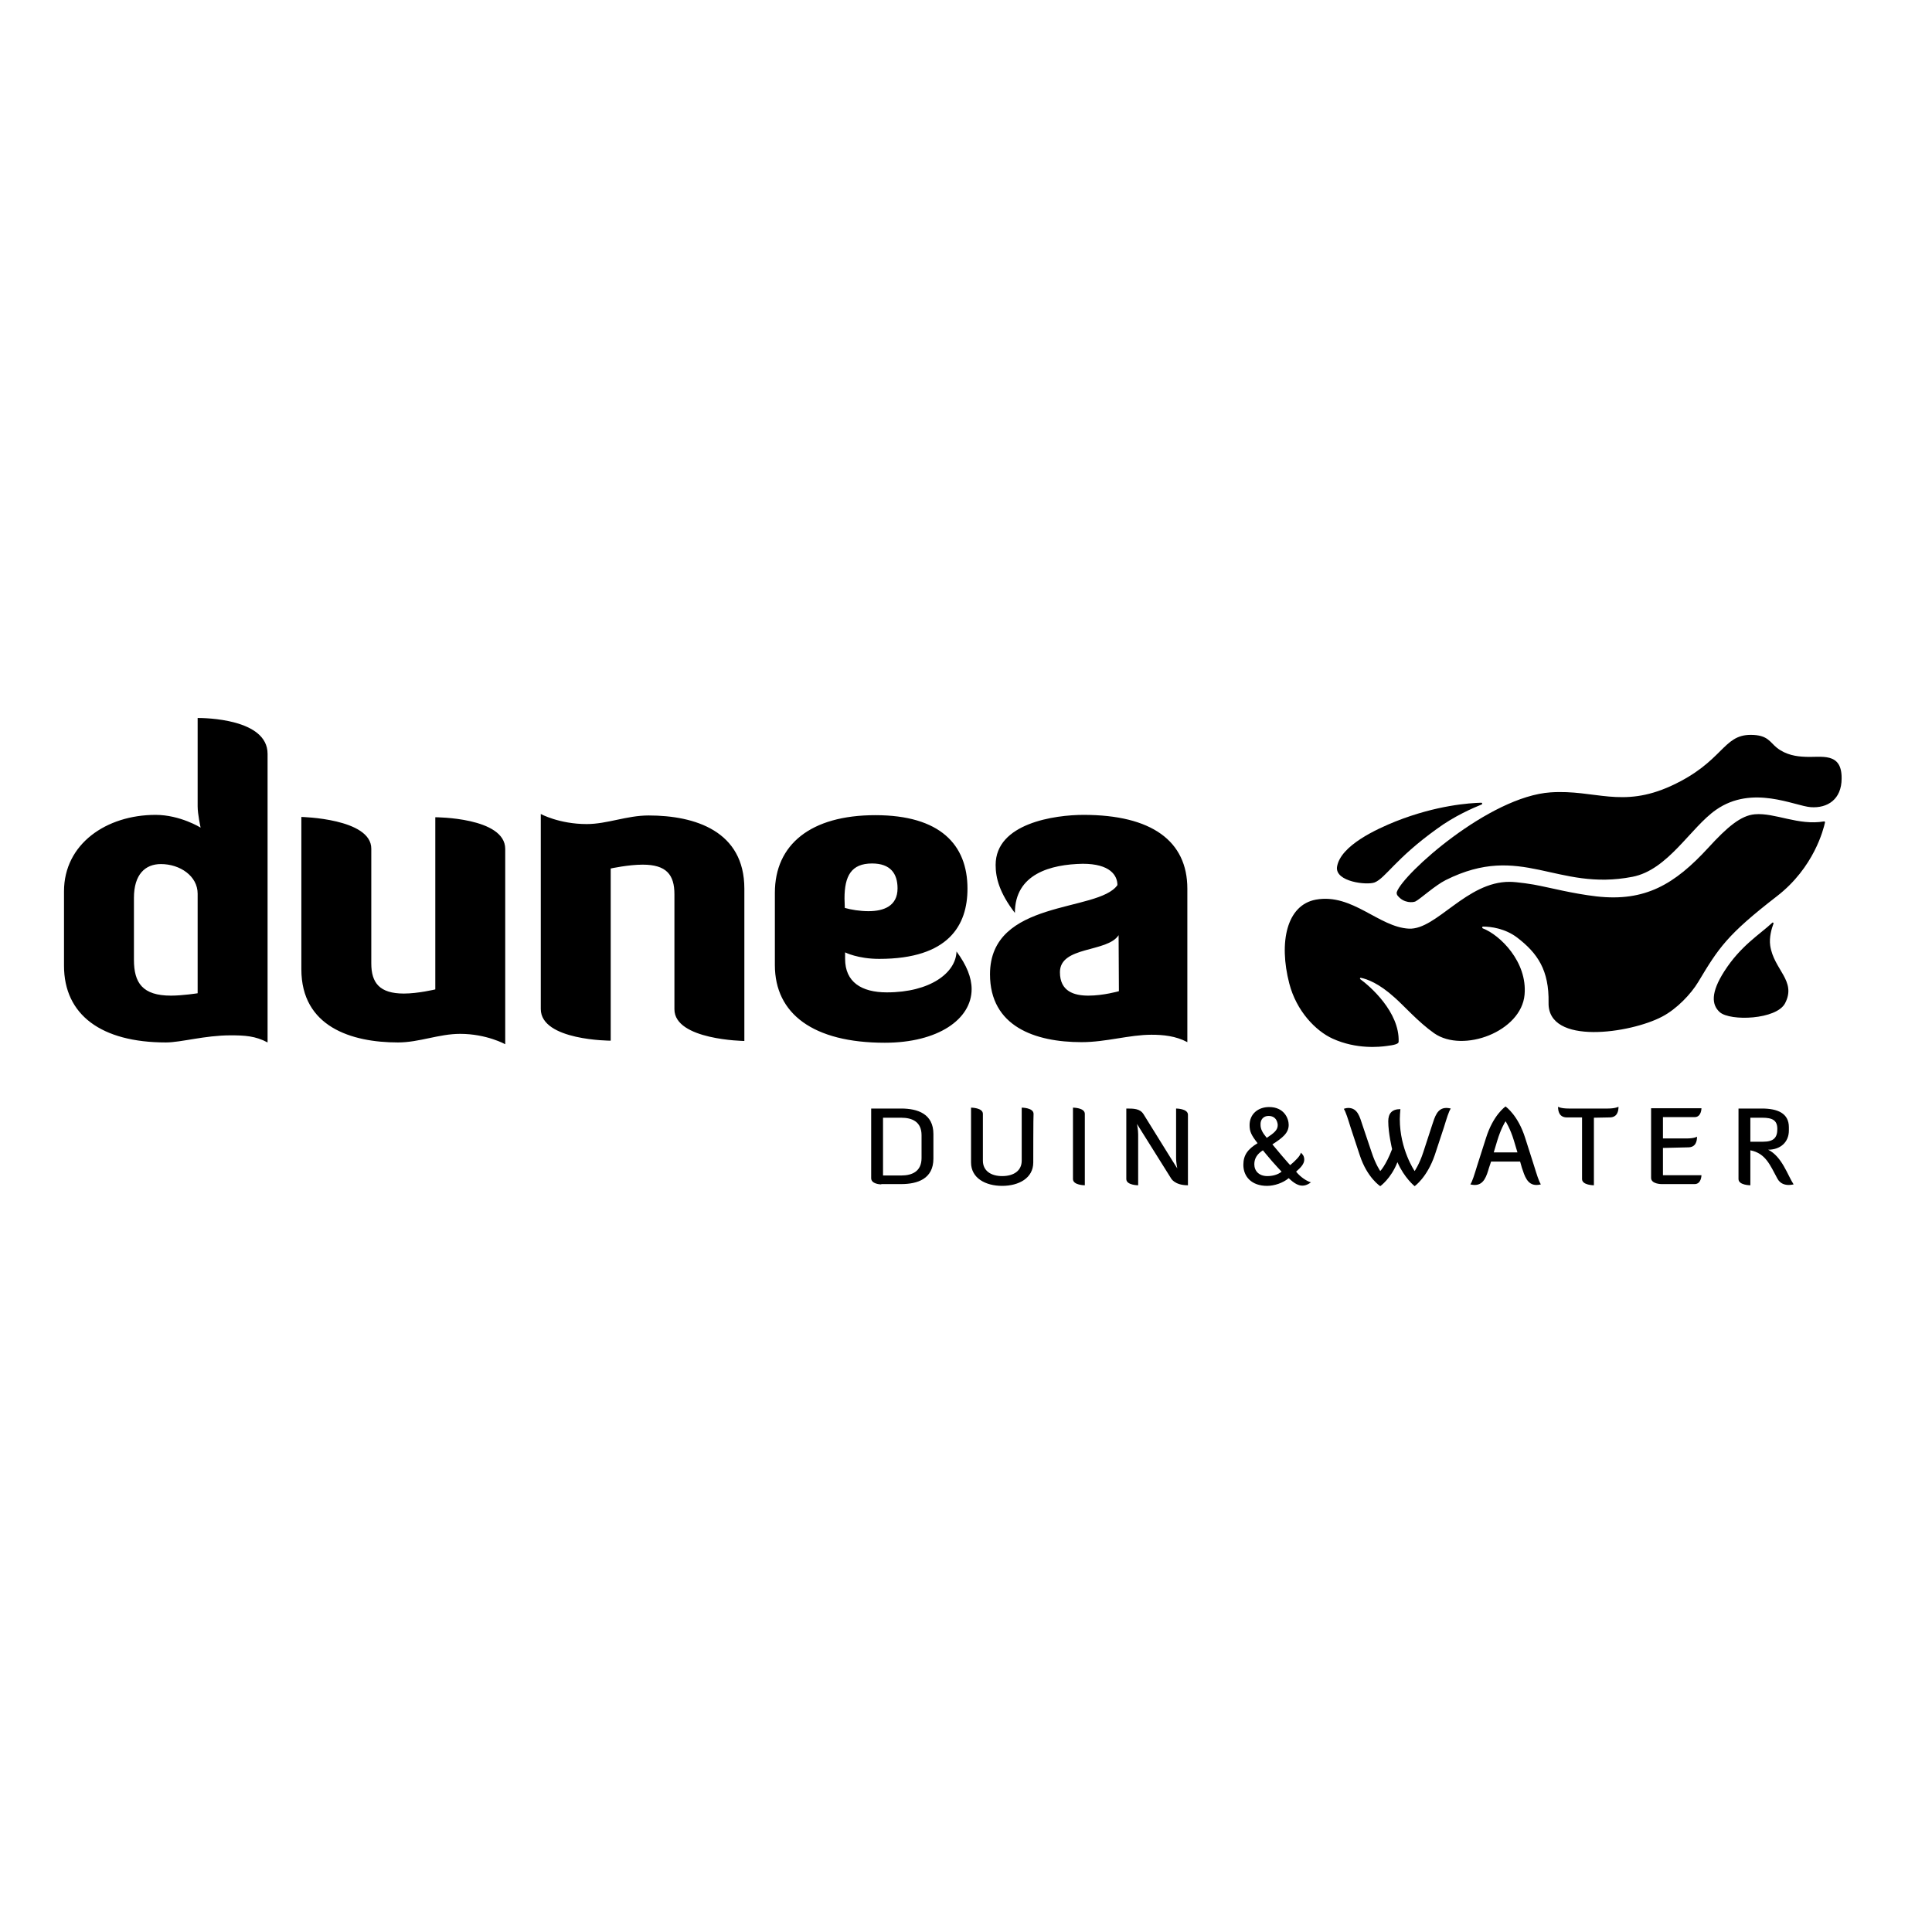 <svg xmlns="http://www.w3.org/2000/svg" width="397" height="397" viewBox="0 0 397 397" fill="none"><path d="M282.467 181.329C280.884 181.938 274.368 181.208 274.734 178.163C275.404 173.718 283.015 170.308 286.79 168.786C295.254 165.437 302.012 165.011 304.387 164.95C304.387 164.95 304.57 164.95 304.57 165.133C304.57 165.255 304.448 165.315 304.448 165.315C302.804 165.985 298.907 167.629 295.193 170.369C286.729 176.458 284.72 180.416 282.467 181.329ZM370.939 155.512C369.174 155.451 367.042 155.147 365.155 153.685C363.633 152.468 363.267 151.006 359.736 151.006C353.951 151.006 354.134 156.547 343.417 161.479C333.188 166.168 327.769 162.21 318.635 162.819C305.97 163.671 288.312 179.564 287.033 183.278C286.912 183.704 287.155 184.008 287.216 184.069C288.495 185.653 290.382 185.47 290.87 185.226C291.905 184.678 294.888 181.938 297.08 180.842C312.668 173.048 319.792 183.217 335.441 180.172C342.747 178.772 347.375 170.065 352.612 166.411C360.101 161.175 368.747 165.62 372.096 165.863C375.506 166.107 378.429 164.28 378.429 159.957C378.49 154.416 374.166 155.695 370.939 155.512Z" fill="black"></path><path d="M54.983 154.903V214.209C52.487 212.87 50.295 212.748 47.372 212.748C42.075 212.748 37.203 214.209 34.098 214.209C20.824 214.209 13.152 208.547 13.152 198.439V183.156C13.152 173.413 21.859 167.446 31.967 167.446C37.021 167.446 41.222 170.064 41.222 170.064C41.222 170.064 40.613 167.324 40.613 165.68V147.535C42.014 147.535 54.983 147.657 54.983 154.903ZM40.613 183.643C40.613 179.989 36.96 177.554 33.063 177.554C29.836 177.554 27.522 179.685 27.522 184.495V197.221C27.522 201.97 29.288 204.589 35.133 204.589C37.508 204.589 40.613 204.102 40.613 204.102V183.643ZM76.295 197.952C76.295 201.97 77.999 204.162 82.992 204.162C85.915 204.162 89.447 203.31 89.447 203.31V167.933C89.447 167.933 103.817 167.933 103.817 174.448V214.575C103.817 214.575 99.981 212.443 94.561 212.443C90.177 212.443 86.159 214.209 81.775 214.209C72.215 214.209 61.925 210.982 61.925 199.17V167.872C61.925 167.872 76.295 168.177 76.295 174.387V197.952ZM138.585 183.764C138.585 179.746 136.941 177.675 132.069 177.675C129.086 177.675 125.493 178.467 125.493 178.467V213.844C125.493 213.844 111.123 213.844 111.123 207.329V167.263C111.123 167.263 114.899 169.334 120.561 169.334C124.763 169.334 128.781 167.568 133.287 167.568C142.847 167.568 152.955 170.795 152.955 182.608V213.905C152.955 213.905 138.585 213.722 138.585 207.39V183.764ZM159.226 198.317V183.46C159.226 173.535 166.594 167.507 179.868 167.507C193.142 167.507 198.804 173.535 198.804 182.608C198.804 190.097 194.968 197.038 180.659 197.038C176.275 197.038 173.657 195.699 173.657 195.699V197.038C173.657 201.788 177.006 203.919 182.242 203.919C191.132 203.919 196.43 199.9 196.551 195.516C198.622 198.317 199.657 200.874 199.657 203.249C199.657 209.46 192.715 214.27 181.816 214.27C167.081 214.27 159.226 208.303 159.226 198.317ZM173.596 186.565C174.875 186.931 176.701 187.235 178.467 187.235C181.573 187.235 184.434 186.2 184.434 182.547C184.434 179.502 182.973 177.432 179.198 177.432C174.936 177.432 173.535 179.989 173.535 184.617L173.596 186.565ZM208.547 187.6C205.38 183.46 204.589 180.416 204.589 177.736C204.589 169.151 216.767 167.446 222.673 167.446C236.617 167.446 243.984 172.804 243.984 182.608V214.148C241.61 212.87 238.991 212.626 236.617 212.626C232.05 212.626 227.301 214.148 222.247 214.148C212.687 214.148 203.432 210.921 203.432 200.205C203.432 184.678 225.657 187.54 229.615 181.877C229.615 179.868 228.092 177.493 222.49 177.493C215.914 177.615 208.547 179.563 208.547 187.6ZM229.858 192.167C227.544 195.76 217.802 194.359 217.802 199.778C217.802 203.736 220.725 204.589 223.647 204.589C226.753 204.589 229.919 203.675 229.919 203.675L229.858 192.167ZM364.18 189.61C364.18 189.61 364.302 189.488 364.363 189.61C364.485 189.671 364.424 189.793 364.424 189.793C364.059 190.767 363.511 192.593 363.754 194.298C364.485 199.291 369.234 201.544 366.799 206.172C365.033 209.521 355.595 209.886 353.403 207.999C351.698 206.476 351.515 203.98 354.316 199.596C357.665 194.359 361.562 192.045 364.18 189.61ZM279.666 200.935C279.666 200.935 279.605 200.874 279.483 200.996C279.422 201.057 279.483 201.179 279.483 201.179C281.432 202.579 287.642 207.938 287.399 214.087C287.399 214.514 286.485 214.757 284.902 214.94C283.563 215.123 278.752 215.671 273.82 213.418C270.35 211.835 266.392 207.755 264.93 202.092C262.738 193.629 264.382 185.956 270.411 184.86C277.9 183.521 283.319 190.523 289.53 190.828C295.193 191.071 301.342 181.146 310.232 181.207C311.633 181.207 315.043 181.694 316.626 182.06C318.27 182.364 323.263 183.643 328.012 184.191C338.059 185.348 344.148 181.694 351.028 174.205C354.925 169.943 357.726 167.568 360.588 167.324C364.728 166.959 369.539 169.699 374.836 168.786C374.836 168.786 374.958 168.786 374.958 168.847C375.019 168.907 375.019 168.968 375.019 168.968C374.714 170.369 372.766 178.284 365.094 184.191C354.864 192.106 353.159 194.785 348.958 201.788C347.497 204.223 344.574 207.329 341.53 208.912C335.075 212.322 318.026 214.879 318.209 206.05C318.331 199.352 315.956 195.881 311.755 192.654C309.258 190.767 306.335 190.401 304.752 190.401C304.752 190.401 304.57 190.401 304.57 190.584C304.57 190.706 304.691 190.767 304.691 190.767C308.223 192.106 313.886 197.647 313.277 204.406C312.607 211.956 300.673 216.462 294.705 212.322C291.417 210.008 288.434 206.598 286.546 204.954C283.319 202.031 280.884 201.179 279.666 200.935ZM181.086 243.375C180.903 243.375 179.015 243.314 179.015 242.097V227.788H185.165C188.575 227.788 191.802 228.884 191.802 233.024V238.078C191.802 242.218 188.575 243.314 185.165 243.314H181.086V243.375ZM181.451 229.675V241.549H185.165C187.54 241.549 189.366 240.635 189.366 237.956V233.268C189.366 230.528 187.479 229.675 185.165 229.675H181.451ZM212.322 238.87C212.322 242.097 209.338 243.68 205.928 243.68C202.519 243.68 199.535 242.097 199.535 238.87V227.605C199.535 227.605 201.971 227.605 201.971 228.884V238.504C201.971 240.574 203.615 241.67 205.928 241.67C208.303 241.67 209.947 240.574 209.947 238.504V227.605C209.947 227.605 212.383 227.605 212.383 228.884C212.322 228.884 212.322 238.87 212.322 238.87ZM220.481 227.605C220.481 227.605 222.917 227.605 222.917 228.884V243.558C222.917 243.558 220.481 243.558 220.481 242.279V227.605ZM240.757 238.261L241.914 240.087C241.914 240.087 241.671 238.87 241.671 238.017V227.788C241.671 227.788 244.106 227.788 244.106 229.066V243.558C241.244 243.558 240.575 242.036 240.575 242.036L233.633 230.954C233.633 230.954 233.877 232.111 233.877 233.085V243.558C233.877 243.558 231.441 243.558 231.441 242.279V227.788C232.963 227.788 234.242 227.788 234.973 228.945L240.757 238.261ZM279.422 237.408L277.535 231.685C276.987 229.919 276.56 228.518 276.134 227.849C276.134 227.849 276.621 227.666 277.047 227.666C278.996 227.666 279.422 229.553 279.97 231.197L281.858 236.799C282.649 239.235 283.624 240.635 283.624 240.635C283.624 240.635 284.78 239.478 286.059 236.129C286.059 236.129 285.268 232.841 285.268 230.406C285.268 228.823 285.998 227.909 287.764 227.909C287.703 228.64 287.642 229.31 287.642 229.98C287.642 236.19 290.687 240.635 290.687 240.635C290.687 240.635 291.661 239.235 292.453 236.799L294.279 231.197C294.827 229.553 295.314 227.666 297.202 227.666C297.628 227.666 298.115 227.788 298.115 227.788C297.689 228.397 297.263 229.858 296.715 231.624L294.827 237.347C293.244 241.975 290.687 243.741 290.687 243.741C290.687 243.741 288.556 242.036 287.155 238.809C285.816 242.218 283.624 243.741 283.624 243.741C283.624 243.741 280.944 242.036 279.422 237.408ZM313.399 233.816C314.007 235.703 314.616 237.652 315.225 239.539C315.773 241.305 316.199 242.706 316.626 243.375C316.626 243.375 316.139 243.497 315.712 243.497C313.825 243.497 313.277 241.61 312.729 239.966L312.363 238.687H306.396L305.97 239.966C305.483 241.61 304.935 243.497 303.047 243.497C302.621 243.497 302.134 243.375 302.134 243.375C302.56 242.766 302.986 241.305 303.534 239.539C304.143 237.652 304.752 235.703 305.361 233.816C306.822 229.188 309.197 227.483 309.38 227.361C309.502 227.483 311.937 229.188 313.399 233.816ZM307.675 234.364L306.944 236.799H311.815L311.085 234.364C310.354 231.928 309.38 230.406 309.38 230.406C309.197 230.649 308.406 231.989 307.675 234.364ZM327.525 229.675V243.558C327.525 243.558 325.089 243.558 325.089 242.279V229.614H321.984C320.401 229.614 320.157 228.336 320.157 227.422C320.157 227.422 320.705 227.788 322.349 227.788H330.387C331.97 227.788 332.579 227.422 332.579 227.422C332.579 228.336 332.335 229.614 330.752 229.614L327.525 229.675ZM341.712 235.886V241.488H349.628C349.628 241.61 349.567 243.314 348.227 243.314H341.408C341.408 243.314 339.277 243.314 339.277 242.036V227.727H349.628C349.628 227.727 349.628 229.553 348.227 229.553H341.712V233.937H346.522C348.227 233.937 348.714 233.572 348.714 233.572C348.714 234.485 348.471 235.764 346.888 235.764L341.712 235.886ZM363.328 236.251C366.19 237.652 367.347 241.549 368.564 243.375C368.564 243.375 368.016 243.497 367.59 243.497C366.86 243.497 365.824 243.314 365.216 242.158C363.754 239.478 362.841 236.982 359.675 236.373V243.558C359.675 243.558 357.239 243.558 357.239 242.279V227.788H362.049C365.276 227.788 367.59 228.762 367.59 231.624V232.293C367.59 234.729 365.824 236.251 363.328 236.251ZM359.675 229.675V234.607H362.293C364.485 234.607 365.216 233.755 365.216 231.989C365.216 230.223 364.241 229.675 362.11 229.675H359.675ZM266.331 240.757C267.122 240.026 268.462 238.991 267.853 237.53C267.67 237.165 267.305 236.86 267.305 236.86C267.244 237.469 266.148 238.565 265.113 239.418C265.113 239.418 264.261 238.504 263.347 237.408C262.434 236.312 261.46 235.155 261.46 235.155C263.53 233.816 264.809 232.841 264.809 231.137C264.809 229.858 263.895 227.483 260.79 227.483C258.476 227.483 256.771 228.945 256.771 231.197C256.771 232.537 257.137 233.268 258.415 234.912C256.406 236.129 255.493 237.347 255.493 239.357C255.493 241.792 257.197 243.68 260.364 243.68C261.886 243.68 263.652 243.071 264.809 242.097C265.844 243.071 267.001 243.984 268.401 243.497C268.949 243.314 269.375 242.949 269.375 242.949C268.645 242.766 267.305 241.975 266.331 240.757ZM260.668 229.31C262.434 229.31 262.556 230.954 262.556 231.197C262.556 232.233 261.764 232.841 260.303 233.816C259.39 232.72 259.024 231.989 259.024 231.137C258.963 230.041 259.633 229.31 260.668 229.31ZM260.425 241.67C258.72 241.67 257.745 240.635 257.745 239.235C257.745 238.017 258.354 237.104 259.511 236.373C259.511 236.373 260.607 237.713 261.399 238.626C262.19 239.539 263.347 240.757 263.347 240.757C262.556 241.427 261.399 241.67 260.425 241.67Z" fill="black"></path></svg>